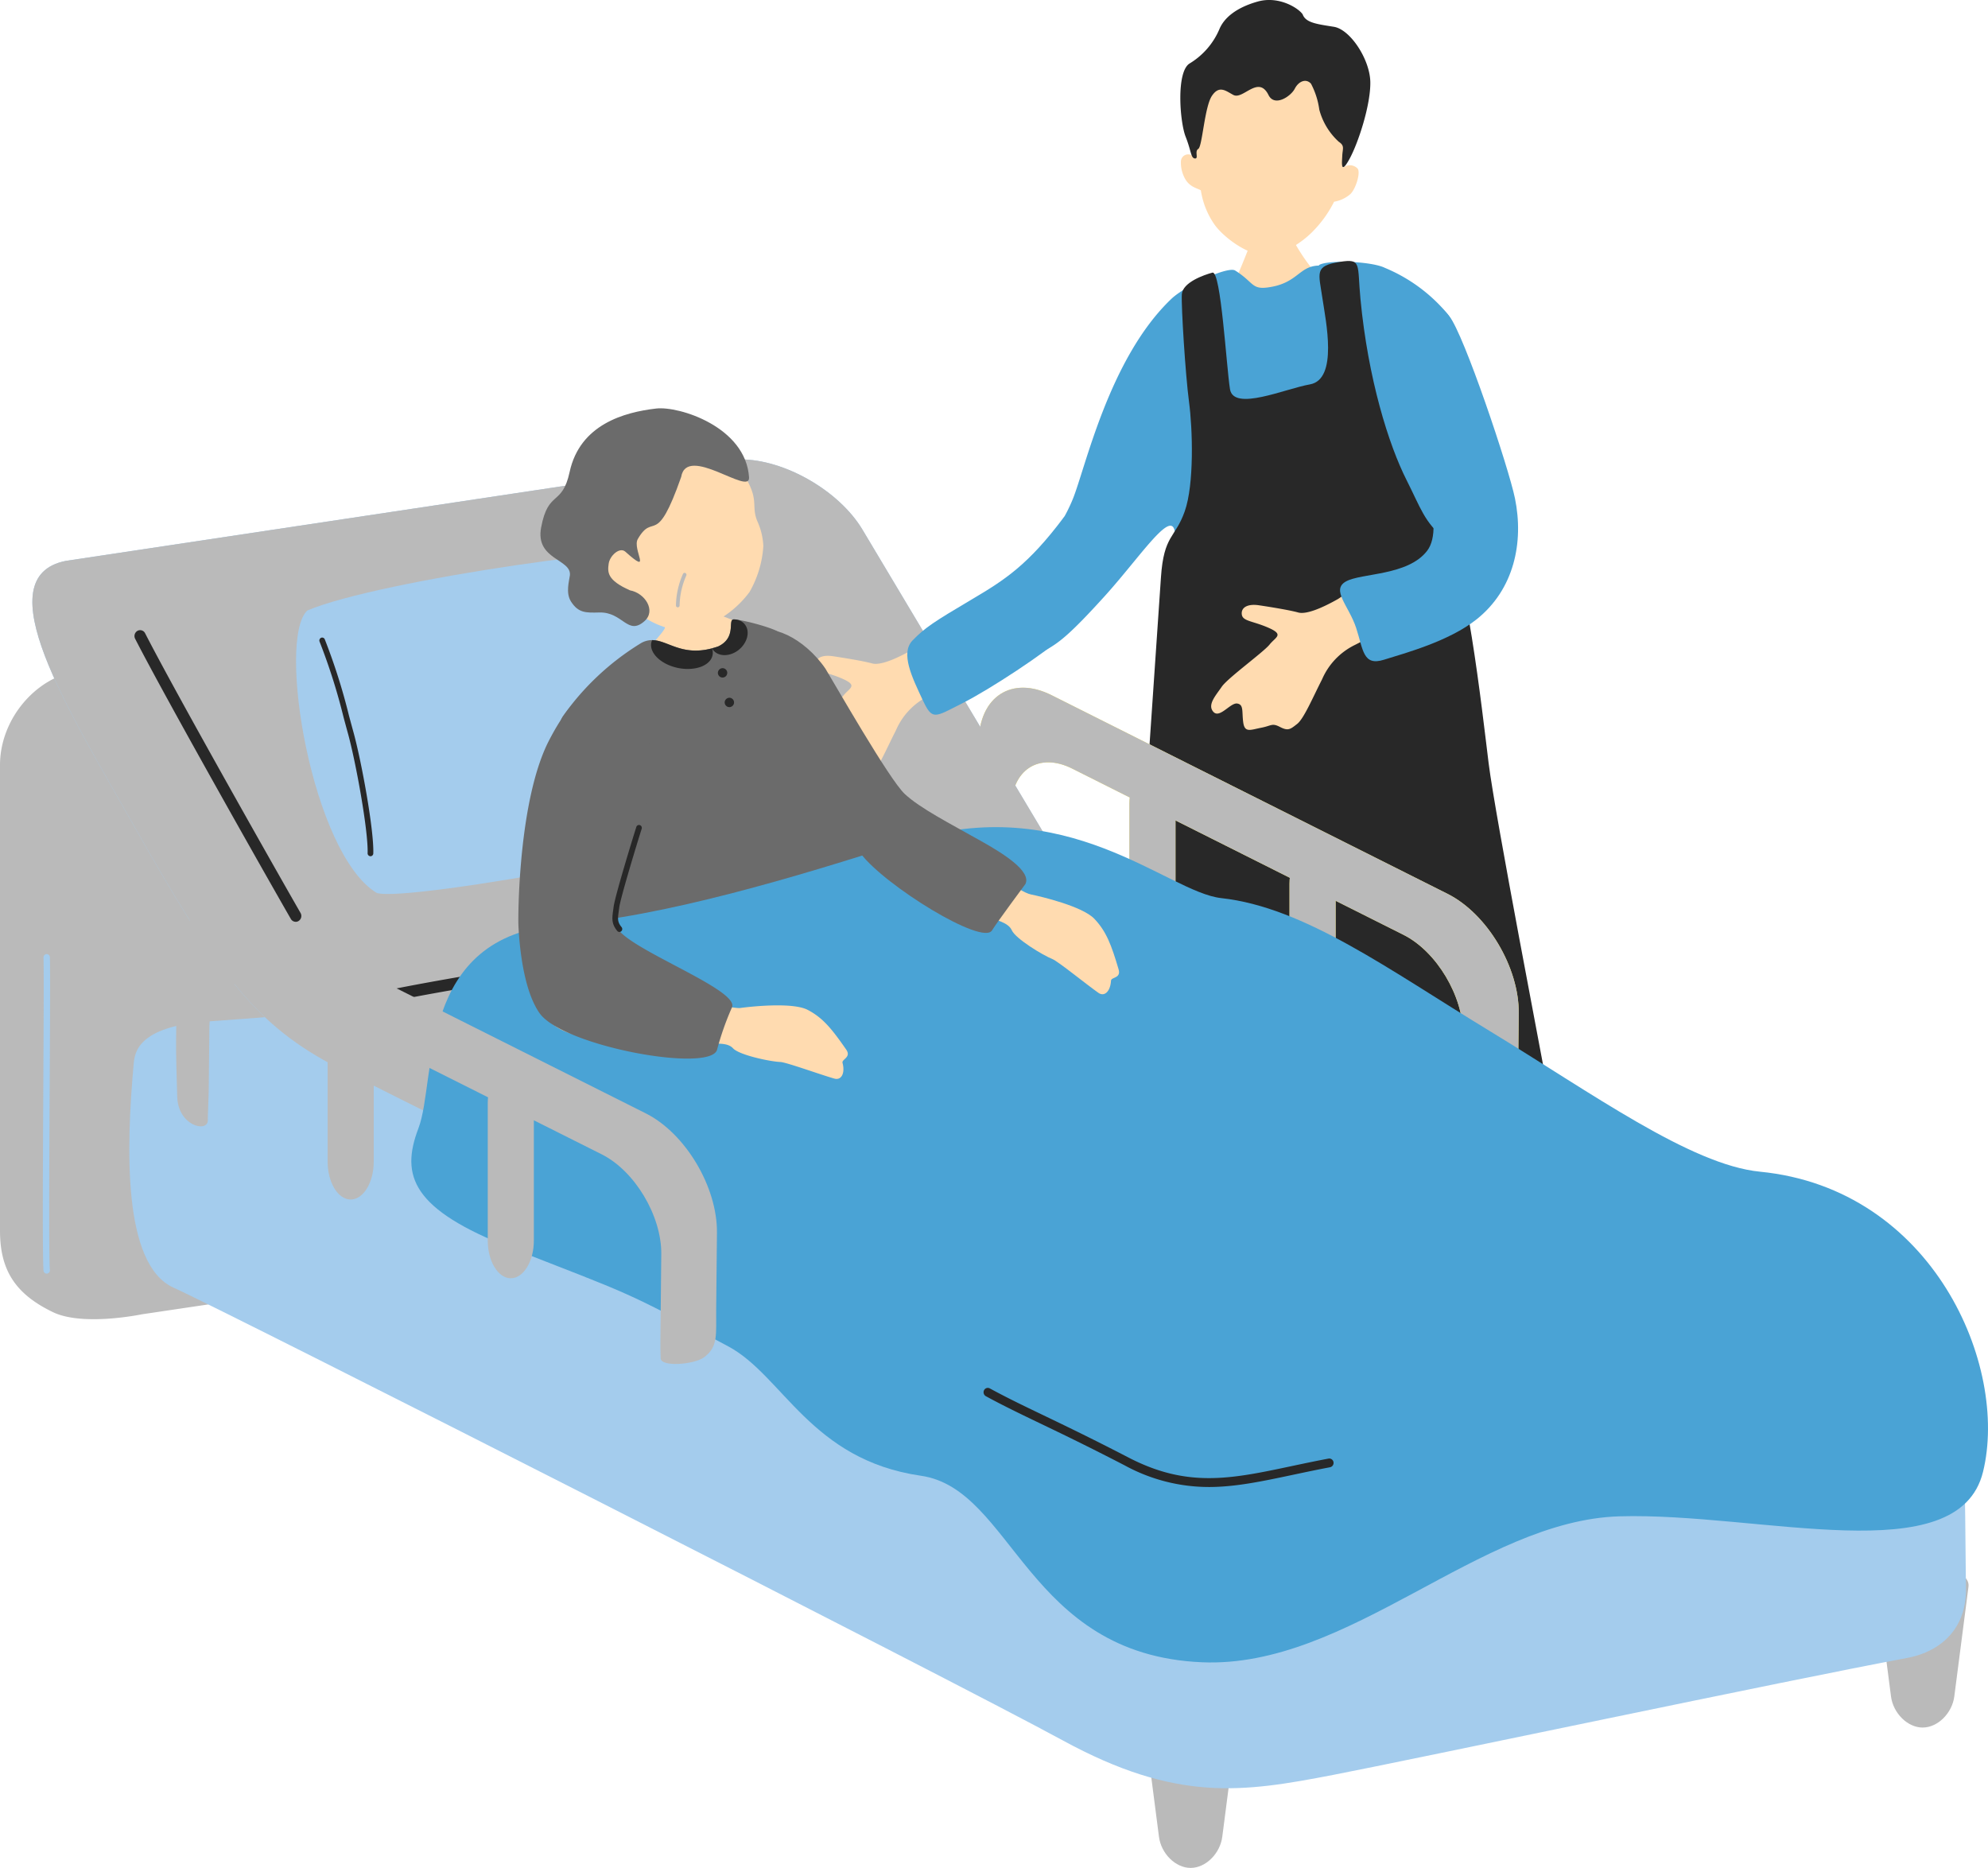 <svg xmlns="http://www.w3.org/2000/svg" xmlns:xlink="http://www.w3.org/1999/xlink" width="359" height="337.302" viewBox="0 0 359 337.302"><defs><clipPath id="a"><rect width="359" height="337.302" fill="none"/></clipPath></defs><g clip-path="url(#a)"><path d="M119.96,279.54c.39,3.018,2.972,5.623,5.716,5.623s5.326-2.605,5.716-5.623l2.563-19.824c.24-1.866-2.407-3.331-5.875-3.331h-4.807c-3.468,0-6.116,1.464-5.875,3.331Z" transform="translate(89.331 52.138)" fill="#bababa"/><path d="M5.612,258.476c.39,3.018,2.972,5.623,5.716,5.623s5.326-2.605,5.716-5.623l2.563-19.824c.24-1.866-2.407-3.331-5.875-3.331H8.924c-3.468,0-6.116,1.464-5.875,3.331Z" transform="translate(335.871 47.855)" fill="#bababa"/><path d="M194.7,103.408,309.843,87.122a12.247,12.247,0,0,1,9.907,2.826c6.335.647,11.1,5.957,11.1,13.062v83.034c0,8.266-6.433,15.987-14.295,17.156L205.979,219.648s-10.737,2.242-16.114-.439c-6.744-3.278-9.472-7.58-9.472-14.663V120.462c0-8.266,6.439-15.941,14.308-17.054" transform="translate(-180.393 17.69)" fill="#bababa"/><path d="M172.822,141.946c14.895,7.425,131.562,67.338,139.476,71.282s22.251,8.914,22.424,15.954.383,25.924.391,29.049c.018,6.638-4.151,11.085-10.657,12.294-20.886,3.875-89.365,18.363-103.645,21.119-16.354,3.155-28.24,4.975-48.784-6.227-19.994-10.9-150.5-77.2-160.608-81.771-9.191-4.152-8.551-25.279-7.186-40.392.183-2.019.694-6.777,13.465-7.675,33.142-2.33,102.467-8.878,115.12-10.828,17.169-2.645,40.005-2.805,40.005-2.805" transform="translate(19.907 28.866)" fill="#a4cced"/><path d="M303.413,200.869l.047,0a.594.594,0,0,0,.529-.647c-.2-2.561-.11-18.872-.032-33.262.057-10.622.109-20.653.035-23.207a.59.59,0,0,0-.578-.584H303.4a.593.593,0,0,0-.56.62c.074,2.532.022,12.553-.035,23.163-.077,14.415-.164,30.753.037,33.366a.587.587,0,0,0,.575.554" transform="translate(-294.983 29.114)" fill="#a4cced"/><path d="M113.763,31.606c-.346.042-4.838.961-5.275.97a38.691,38.691,0,0,1-.623,4.907c-.319,1.042-2.8,7.09-3.18,7.638,5.55,4.147,12.473,2.655,15.35-2.075-.963-.383-4.335-5.39-4.947-7.3-.447-1.4-1.264-3.6-1.325-4.143" transform="translate(117.943 6.427)" fill="#ffdbb0"/><path d="M127.6,29.074c1.523-9.816-.2-21.929-11.065-23.008s-15.438,11.173-15.868,21.1a1.306,1.306,0,0,0-2.336.7,5.952,5.952,0,0,0,.851,3.372c.85,1.365,2.171,1.55,2.747,1.917a14.61,14.61,0,0,0,2.546,6.29c1.472,1.982,5.2,5,8.732,5.46,2.823.365,6.618-2.064,8.672-4.071a21.069,21.069,0,0,0,4.111-5.628A5.992,5.992,0,0,0,128.96,33.8c.973-.981,1.844-3.857,1.277-4.578a1.928,1.928,0,0,0-2.638-.149" transform="translate(114.926 1.22)" fill="#ffdbb0"/><path d="M118.578,2.594C117.863,1.5,114.31-.8,110.463.28s-6.1,2.931-6.95,5.051a13.314,13.314,0,0,1-5.321,6.112C95.7,12.9,96.386,22,97.44,24.676s.927,3.862,1.673,3.94-.11-1.3.618-1.732,1.117-7.594,2.467-9.588,2.543-.836,3.883-.144c1.75.9,4.505-3.681,6.329.008,1.088,2.2,4.023.253,4.74-1.137s2.055-1.888,2.932-.911a14.089,14.089,0,0,1,1.5,4.693,12.013,12.013,0,0,0,3.542,5.816c1.087.708.658,1.26.606,2.5s-.351,3.6,1.294.6,3.855-9.876,3.77-13.94-3.61-9.463-6.581-9.942-5.089-.706-5.633-2.244" transform="translate(116.662 0)" fill="#282828"/><path d="M82.176,100.593c-1.318-2.779,9.962-5.674,15.209-18.377,2.288-5.539,6.544-25.475,17.83-36.234,2.5-2.386,10.217-5.937,11.518-5.125,3.313,2.069,2.948,3.43,5.809,3.069,5.534-.7,5.637-3.881,9.317-3.961a.252.252,0,0,1,.037-.1c1.5-.941,9.392-.711,11.895.519a29.421,29.421,0,0,1,11.281,8.292c5.1,6.527,1.554,33.772,1.373,37.485-.847,17.479-3.38,21.032-2.081,27.617,1.335,6.768,1.009,16.066,1.907,22.023.883,5.856-25.1,4.106-30.694,4.513-5.015.365-23.556-.513-24.19-4.445-.546-3.467,2.409-11.547,2.861-19.834.462-8.474.955-21.243,1.387-24.188,1.674-11.385-4.9-.5-12.572,7.942-5.988,6.6-8,8.166-10.267,9.461-2.425,1.385-9.126-5.511-10.62-8.661" transform="translate(96.311 7.99)" fill="#4aa3d5"/><path d="M110.594,39.32c-4.713.722-3.864,1.923-3.169,6.687.568,3.883,2.866,14.537-2.279,15.44-4.468.786-13.779,4.925-14.43.864s-1.64-21.452-3.169-21.046-5.4,1.759-5.528,3.925.651,14.553,1.3,19.427.956,14.869-.78,19.766-3.772,4.2-4.292,11.913-2.991,43.864-3.511,51.445-7.554,50.091-7.874,55.912-4.873,10.56,9.564,9.071,63.079.554,70.752.277,2.732-14.085,1.431-21.4-10.015-52.264-11.185-61.734-4.292-37.678-7.934-40.568-4.362-5.578-6.892-10.581c-3.209-6.343-6.937-18.166-8.325-32.716-.6-6.333.26-7.291-3.681-6.687" transform="translate(131.4 7.965)" fill="#282828"/><path d="M73.306,126.958l.142-13.911c.087-8.266,6.009-12.093,13.163-8.5l71.512,35.875c7.154,3.59,12.939,13.289,12.853,21.556l-.142,13.91c-.045,4.433.415,6.659-2.2,8.587-1.788,1.32-7.836,1.793-7.825.158-.087-2.076-.039-3.9-.007-7.136l.119-11.64c.072-6.917-4.769-15.034-10.755-18.037L90.328,117.8c-5.987-3-10.943.2-11.013,7.117l-.12,11.64c-.03,1.505-.182,4.482-.162,5.2-.13,2.166-5.375.9-5.521-4.345-.117-4.123-.236-7.519-.207-10.452" transform="translate(103.283 20.986)" fill="#fce952"/><path d="M101.906,158.561c0,3.744,1.873,6.806,4.162,6.806s4.162-3.063,4.162-6.806V133.77c0-3.742-1.873-6.806-4.162-6.806s-4.162,3.064-4.162,6.806Z" transform="translate(130.962 25.819)" fill="#fce952"/><path d="M126.919,146.739c0,3.762,1.873,6.84,4.162,6.84s4.162-3.078,4.162-6.84V121.828c0-3.762-1.873-6.84-4.162-6.84s-4.162,3.078-4.162,6.84Z" transform="translate(77.032 23.384)" fill="#fce952"/><path d="M10.672,87.263,132.484,68.941c7.942-.045,17.87,5.663,22.063,12.685L192,144.333l156.4,77.955c5.731,2.857,5.305,6.16-.947,7.342l-123.4,23.314c-6.252,1.18-16.054-.19-21.785-3.046,0,0-140.018-69.764-143.975-71.915-13.8-7.505-20.567-16.828-35.307-42.884C11.152,114.181-3.954,90.179,10.672,87.263" transform="translate(1.203 14.02)" fill="#a4cced"/><path d="M73.306,126.958l.142-13.911c.087-8.266,6.009-12.093,13.163-8.5l71.512,35.875c7.154,3.59,12.939,13.289,12.853,21.556l-.142,13.91c-.045,4.433.415,6.659-2.2,8.587-1.788,1.32-7.836,1.793-7.825.158-.087-2.076-.039-3.9-.007-7.136l.119-11.64c.072-6.917-4.769-15.034-10.755-18.037L90.328,117.8c-5.987-3-10.943.2-11.013,7.117l-.12,11.64c-.03,1.505-.182,4.482-.162,5.2-.13,2.166-5.375.9-5.521-4.345-.117-4.123-.236-7.519-.207-10.452" transform="translate(103.283 20.986)" fill="#bababa"/><path d="M101.906,158.561c0,3.744,1.873,6.806,4.162,6.806s4.162-3.063,4.162-6.806V133.77c0-3.742-1.873-6.806-4.162-6.806s-4.162,3.064-4.162,6.806Z" transform="translate(130.962 25.819)" fill="#bababa"/><path d="M126.919,146.739c0,3.762,1.873,6.84,4.162,6.84s4.162-3.078,4.162-6.84V121.828c0-3.762-1.873-6.84-4.162-6.84s-4.162,3.078-4.162,6.84Z" transform="translate(77.032 23.384)" fill="#bababa"/><path d="M10.672,87.263,132.484,68.941c7.942-.045,17.87,5.663,22.063,12.685L192,144.333l156.4,77.955c5.731,2.857,5.305,6.16-.947,7.342l-123.4,23.314c-6.252,1.18-16.054-.19-21.785-3.046,0,0-140.018-69.764-143.975-71.915-13.8-7.505-20.567-16.828-35.307-42.884C11.152,114.181-3.954,90.179,10.672,87.263" transform="translate(1.203 14.02)" fill="#bababa"/><path d="M292.58,147.229a.978.978,0,0,0,.524-.152,1.086,1.086,0,0,0,.349-1.455c-3.91-6.782-22.429-39.491-28.067-50.5a1,1,0,0,0-1.379-.437,1.084,1.084,0,0,0-.42,1.436c5.655,11.036,24.2,43.8,28.118,50.588a1.011,1.011,0,0,0,.875.515" transform="translate(-239.181 19.231)" fill="#282828"/><path d="M184.908,153.109a1.044,1.044,0,0,0,.2-.02c10.608-2.215,25.611-4.576,40.119-6.86,13.7-2.156,26.642-4.194,36.349-6.138a1.061,1.061,0,0,0,.808-1.242,1.022,1.022,0,0,0-1.194-.841c-9.665,1.936-22.587,3.971-36.268,6.124-14.532,2.288-29.558,4.653-40.213,6.878a1.058,1.058,0,0,0-.8,1.248,1.03,1.03,0,0,0,1,.852" transform="translate(-115.99 28.061)" fill="#282828"/><path d="M258.406,83.1c-3.814-2.5-55.657,4.872-68.434,10.348-5.551,5.221.821,43.912,12.537,51,5.581,1.794,67.573-9.683,73.609-14.025,1.323-1.851-12.169-40.753-17.713-47.325" transform="translate(-134.48 16.797)" fill="#a4cced"/><path d="M186.5,97.837c-2.919,1.655-5.731,2.816-7.165,2.412s-4.956-.986-7.087-1.3-3.259.46-3.082,1.68,1.957,1.128,4.828,2.389,1.264,1.67.179,3.03-7.551,6.031-8.635,7.617-2.645,3.262-1.512,4.527,3.082-1.68,4.3-1.5.829,1.446,1.092,3.391,1.306,1.355,3.218.989,1.954-.909,3.432-.143,1.869.4,3.086-.549,2.859-4.846,4.505-8.061a12.347,12.347,0,0,1,5.94-6.212c.535-.274,1.259-.641,2.09-1.07-.954-2.983-1.718-6.1-2.786-8.919-1.228.91-2.133,1.566-2.4,1.72" transform="translate(-21.861 19.546)" fill="#ffdbb0"/><path d="M171.04,77.678c-6.408,8.566-10.662,11.289-16.51,14.748-6.857,4.055-8.565,5.156-10.794,7.474s-.009,6.769,1.8,10.645,2.144,3.225,7.173.7,15.225-9.257,18.339-12.184,1.646-23.592-.008-21.381" transform="translate(21.042 15.763)" fill="#4aa3d5"/><path d="M119.943,90.193c-2.919,1.653-5.731,2.816-7.165,2.412s-4.956-.986-7.087-1.3-3.259.46-3.083,1.68,1.958,1.128,4.829,2.389,1.264,1.67.179,3.03-7.551,6.031-8.635,7.617-2.645,3.262-1.512,4.527,3.082-1.68,4.3-1.5.829,1.446,1.092,3.391,1.306,1.355,3.218.989,1.954-.909,3.432-.143,1.869.4,3.086-.549,2.859-4.846,4.505-8.061a12.347,12.347,0,0,1,5.94-6.212c.535-.274,1.259-.641,2.09-1.07-.954-2.983-1.718-6.1-2.786-8.919-1.228.91-2.133,1.566-2.4,1.72" transform="translate(121.644 17.992)" fill="#ffdbb0"/><path d="M93.123,47.961c2.661,3.268,10.746,27.414,11.869,32.92,1.621,7.947-.16,16.462-6.956,21.853-5,3.965-12.887,6.079-16.7,7.276s-3.728-1.782-5.029-5.753-4.6-6.859-1.821-8.393,11.134-.993,14.628-5.505-1.622-17.148-4.57-22.835-6.156-13.628-4.162-16.877,7.1-9.611,12.742-2.685" transform="translate(168.588 9.122)" fill="#4aa3d5"/><path d="M200.724,84.734c-.356.141-4.987,2.292-5.447,2.424.106.853,1.6,7.837,1.507,8.969s-9.519,9.643-7.1,12.854c6.836,2.572,24.67-3.372,26.619-8.912,3.669-2.65-11.189-5.988-12.278-7.721-.8-1.27-3.114-7.093-3.3-7.614" transform="translate(-76.716 17.231)" fill="#ffdbb0"/><path d="M202.434,91.909c-1.954,3.877-7.225,2.98-10.758,2.239-7.537-1.58.136-14.066.718-15.913s-1.128-13.73,5.522-8.424c1.749,1.395.91,4.667,3.71,7.519.867.882,2.744,2.052,2.711,4.23-.039,2.6-1.695,3.184-1.505,4.7s1.815,2.662-.4,5.652" transform="translate(-63.117 13.922)" fill="#bababa"/><path d="M197.987,96.74c4.172,3.9,9.072,4.884,12.57,3.729a18.513,18.513,0,0,0,8.792-6.439,19.018,19.018,0,0,0,2.5-8.307,12.068,12.068,0,0,0-1.03-4.366c-1.431-3.278.854-3.971-3.566-10.084-1.343-1.857-8.624-10.006-18.219-7.427-8.436,2.266-11.617,25.236-1.049,32.894" transform="translate(-84.003 12.882)" fill="#ffdbb0"/><path d="M218.943,73.673c1-6,12.477,3.5,12.258.075-.584-9.123-12.631-12.913-16.764-12.439-5.764.661-13.777,2.872-15.636,11.456-1.362,6.288-3.86,3.162-5.148,10.028-1.1,5.856,5.546,5.664,5.192,8.655-.111.936-.8,3.143.2,4.71,1.324,2.077,2.677,2.048,5.12,1.98,4.267-.118,5.1,4.266,8.149,1.566,2.166-1.917.057-5.084-2.6-5.56-4.2-1.847-4.06-3.307-3.867-4.789s2-3.1,3.009-2.2c5.007,4.483,1.193-.437,2.255-2.279,2.888-5,3.262,1.823,7.828-11.2" transform="translate(-95.935 12.46)" fill="#6b6b6b"/><path d="M203.677,92.188a.341.341,0,0,0,.3-.361,13.924,13.924,0,0,1,1.2-5.36.352.352,0,0,0-.139-.467.326.326,0,0,0-.449.144,14.585,14.585,0,0,0-1.274,5.716.337.337,0,0,0,.349.329h.014" transform="translate(-81.25 17.481)" fill="#bababa"/><path d="M165.871,134.581c.116,2.371,5.538,17.858,7.907,28.315,1.225,5.355,2.6,24.067,8.208,21.769,1.907-.782,14.566-5.957,17.907-7.076,1.988-.674,29.514-9.663,31.445-10.951,3.225-2.166.208-15.186-1.815-20.975-2.717-7.8-7.422-11.516-12.069-21.769-4.069-8.977-8.925-23.971-15.572-28.616-1.087-.758-5.618-2.01-7.618-2.274a2.921,2.921,0,0,0-.566-.06.427.427,0,0,0-.254.072c-.671.493.543,3.309-2.543,4.8a9.669,9.669,0,0,1-1.064.325c-.023.012-.046.012-.069.024h-.012c-.012,0-.023.012-.035.012-5.445,1.432-7.965-1.444-10.717-1.492h-.069a4.027,4.027,0,0,0-2.208.674,47.455,47.455,0,0,0-13.85,13c-2.67,3.706,2.555,15.162,2.994,24.224" transform="translate(-61.174 18.901)" fill="#6b6b6b"/><path d="M196.938,101.145a.846.846,0,1,0,.845-.88.862.862,0,0,0-.845.88" transform="translate(-67.3 20.39)" fill="#282828"/><path d="M195.877,105.585a.846.846,0,1,0,.845-.88.862.862,0,0,0-.845.88" transform="translate(-65.012 21.293)" fill="#282828"/><path d="M193.747,98.168a.678.678,0,0,0,.1.2c.9,1.3,2.948,1.384,4.578.181,1.63-1.227,2.22-3.261,1.329-4.573a2.352,2.352,0,0,0-1.514-.975,2.921,2.921,0,0,0-.566-.06.427.427,0,0,0-.254.072c-.671.493.543,3.309-2.543,4.8a9.668,9.668,0,0,1-1.064.325c-.023.012-.046.012-.069.024" transform="translate(-65.154 18.901)" fill="#282828"/><path d="M204.144,101.1c3.064.59,5.827-.457,6.173-2.371a2.472,2.472,0,0,0-.1-1.191c-.012,0-.023.012-.035.012-5.445,1.432-7.965-1.444-10.717-1.492h-.069a3.052,3.052,0,0,0-.162.493c-.335,1.913,1.861,3.947,4.913,4.549" transform="translate(-81.632 19.534)" fill="#282828"/><path d="M261.447,135.162a.52.52,0,0,0,.51-.513c.135-4.262-2.145-16.7-3.6-21.96-.262-.952-.523-1.921-.787-2.9a108.5,108.5,0,0,0-4.376-13.8.5.5,0,0,0-.669-.273.54.54,0,0,0-.264.7,107.867,107.867,0,0,1,4.328,13.657c.265.981.525,1.951.788,2.9,1.431,5.19,3.684,17.592,3.555,21.633a.523.523,0,0,0,.492.548h.017" transform="translate(-194.546 19.457)" fill="#282828"/><path d="M243.544,186.338c-12.515-1.227-30.4-14.215-48.9-25.458-18.011-10.947-33.335-22.3-48.382-23.943-9.787-1.069-27.853-19.556-57.033-10.164-19.794,6.372-43.784,13.59-62.251,14.972C.813,143.7,4.61,169.8,1.29,178.482S.229,193.153,17.963,200.1c22,8.623,20,7.446,39.3,17.8,9.847,5.28,14.869,20.472,34.766,23.345,16.678,2.408,19.022,32.326,50.75,33.68,26.534,1.132,50.174-25.632,75.407-26.354,25.427-.728,61.167,10.179,65.637-8.032,4.685-19.094-9.006-51.131-40.279-54.2" transform="translate(74.279 25.241)" fill="#4aa3d5"/><path d="M142.886,226.166c4.823,0,9.648-1.024,15.256-2.213,2.116-.448,4.3-.912,6.659-1.357a.8.8,0,0,0,.617-.924.777.777,0,0,0-.89-.64c-2.373.448-4.568.913-6.691,1.363-10.89,2.309-18.758,3.977-29.418-1.543-6.724-3.481-11.507-5.779-15.35-7.625-3.662-1.758-6.552-3.146-9.724-4.871a.751.751,0,0,0-1.032.336.814.814,0,0,0,.324,1.073c3.206,1.744,6.112,3.14,9.79,4.906,3.837,1.842,8.608,4.134,15.312,7.605a31.736,31.736,0,0,0,15.148,3.889" transform="translate(75.39 42.353)" fill="#282828"/><path d="M198.548,159.9l.143-13.911c.086-8.266,6.007-12.093,13.162-8.5l71.512,35.875c7.154,3.59,12.939,13.289,12.853,21.556l-.142,13.91c-.045,4.433.415,6.659-2.2,8.587-1.788,1.32-7.836,1.793-7.825.158-.087-2.076-.039-3.9-.007-7.136l.119-11.64c.072-6.917-4.769-15.034-10.755-18.037l-59.841-30.02c-5.986-3-10.943.2-11.013,7.117l-.12,11.64c-.03,1.505-.182,4.483-.161,5.2-.13,2.167-5.376.9-5.524-4.344-.116-4.124-.235-7.519-.206-10.452" transform="translate(-166.746 27.685)" fill="#bababa"/><path d="M227.148,191.5c0,3.744,1.873,6.806,4.162,6.806s4.162-3.063,4.162-6.806v-24.79c0-3.742-1.873-6.806-4.162-6.806s-4.162,3.064-4.162,6.806Z" transform="translate(-139.067 32.518)" fill="#bababa"/><path d="M252.161,179.681c0,3.762,1.873,6.84,4.162,6.84s4.162-3.078,4.162-6.84V154.77c0-3.762-1.873-6.84-4.162-6.84s-4.162,3.078-4.162,6.84Z" transform="translate(-192.996 30.083)" fill="#bababa"/><path d="M139.853,131.329c2.636,2.045,4.668,3.3,5.781,3.523,1.733.353,9.29,2.125,11.443,4.4s3.064,4.7,4.368,9.113c.495,1.674-1.331,1.368-1.368,2.052-.106,1.942-1.187,2.952-2.26,2.207-1.954-1.354-7.305-5.7-8.309-6.1-1.766-.706-6.646-3.674-7.341-5.2s-2.861-1.774-6.052-3.1c-1.5-.621,1.791-8.4,3.738-6.89" transform="translate(40.553 26.668)" fill="#ffdbb0"/><path d="M163.063,101.577c1.47,2.393,11.513,20.022,14.306,22.583,2.844,2.608,7.765,5.108,13.84,8.526,3.673,2.067,9.051,5.336,7.937,7.7,0,0-5.242,7.064-6.04,8.389-1.691,2.8-19.3-8.038-23.749-13.917-2.735-3.614-8.074-10.373-10.6-15.722-1.727-3.978-10.578-20.411-8.09-23.634,1.975-2.56,8.555.407,12.4,6.072" transform="translate(-13.965 19.233)" fill="#6b6b6b"/><path d="M183.747,111.337c6.89-7.543,14.133,1.371,13.733,7.03-.609,8.617-9.01,34.218-3.646,36.092,10.942,3.824,20.633,5.67,21.757,5.511,1.75-.245,9.452-1.1,12.2.336s4.351,3.42,6.952,7.166c.985,1.42-.837,1.74-.661,2.4.5,1.875-.212,3.193-1.458,2.847-2.268-.628-8.68-2.953-9.754-3-1.89-.077-7.429-1.253-8.558-2.469s-3.258-.721-6.689-.906c-1.61-.088-10.028-.454-17.692-.894-8.672-.5-11.213-4.781-11.554-9.55a105.25,105.25,0,0,1,.828-22.194c1.427-11.721.7-18.166,4.547-22.374" transform="translate(-81.936 22.052)" fill="#ffdbb0"/><path d="M213.469,104.663c-4.343-2.65-7.921.511-11.766,7.907-5.562,10.7-5.625,31.729-5.551,33.394.177,4.037.968,11.837,3.813,15.884,4.246,6.041,31.33,10.943,32.093,6.491a51.277,51.277,0,0,1,2.664-7.533c1.439-3.292-20.017-10.918-20.916-14.766-1.1-4.717,5.381-19.609,6.658-26.521s-4.536-13.357-6.993-14.857" transform="translate(-102.536 21.096)" fill="#6b6b6b"/><path d="M211.546,143.116a.492.492,0,0,0,.331-.128.544.544,0,0,0,.057-.747c-.777-.945-.7-1.491-.5-2.951l.077-.574c.232-1.8,3.319-11.935,4.053-14.225a.535.535,0,0,0-.323-.67.505.505,0,0,0-.644.335c-.555,1.73-3.838,12.425-4.1,14.42l-.076.563c-.207,1.495-.344,2.483.733,3.792a.5.5,0,0,0,.387.185" transform="translate(-99.688 25.175)" fill="#282828"/></g></svg>